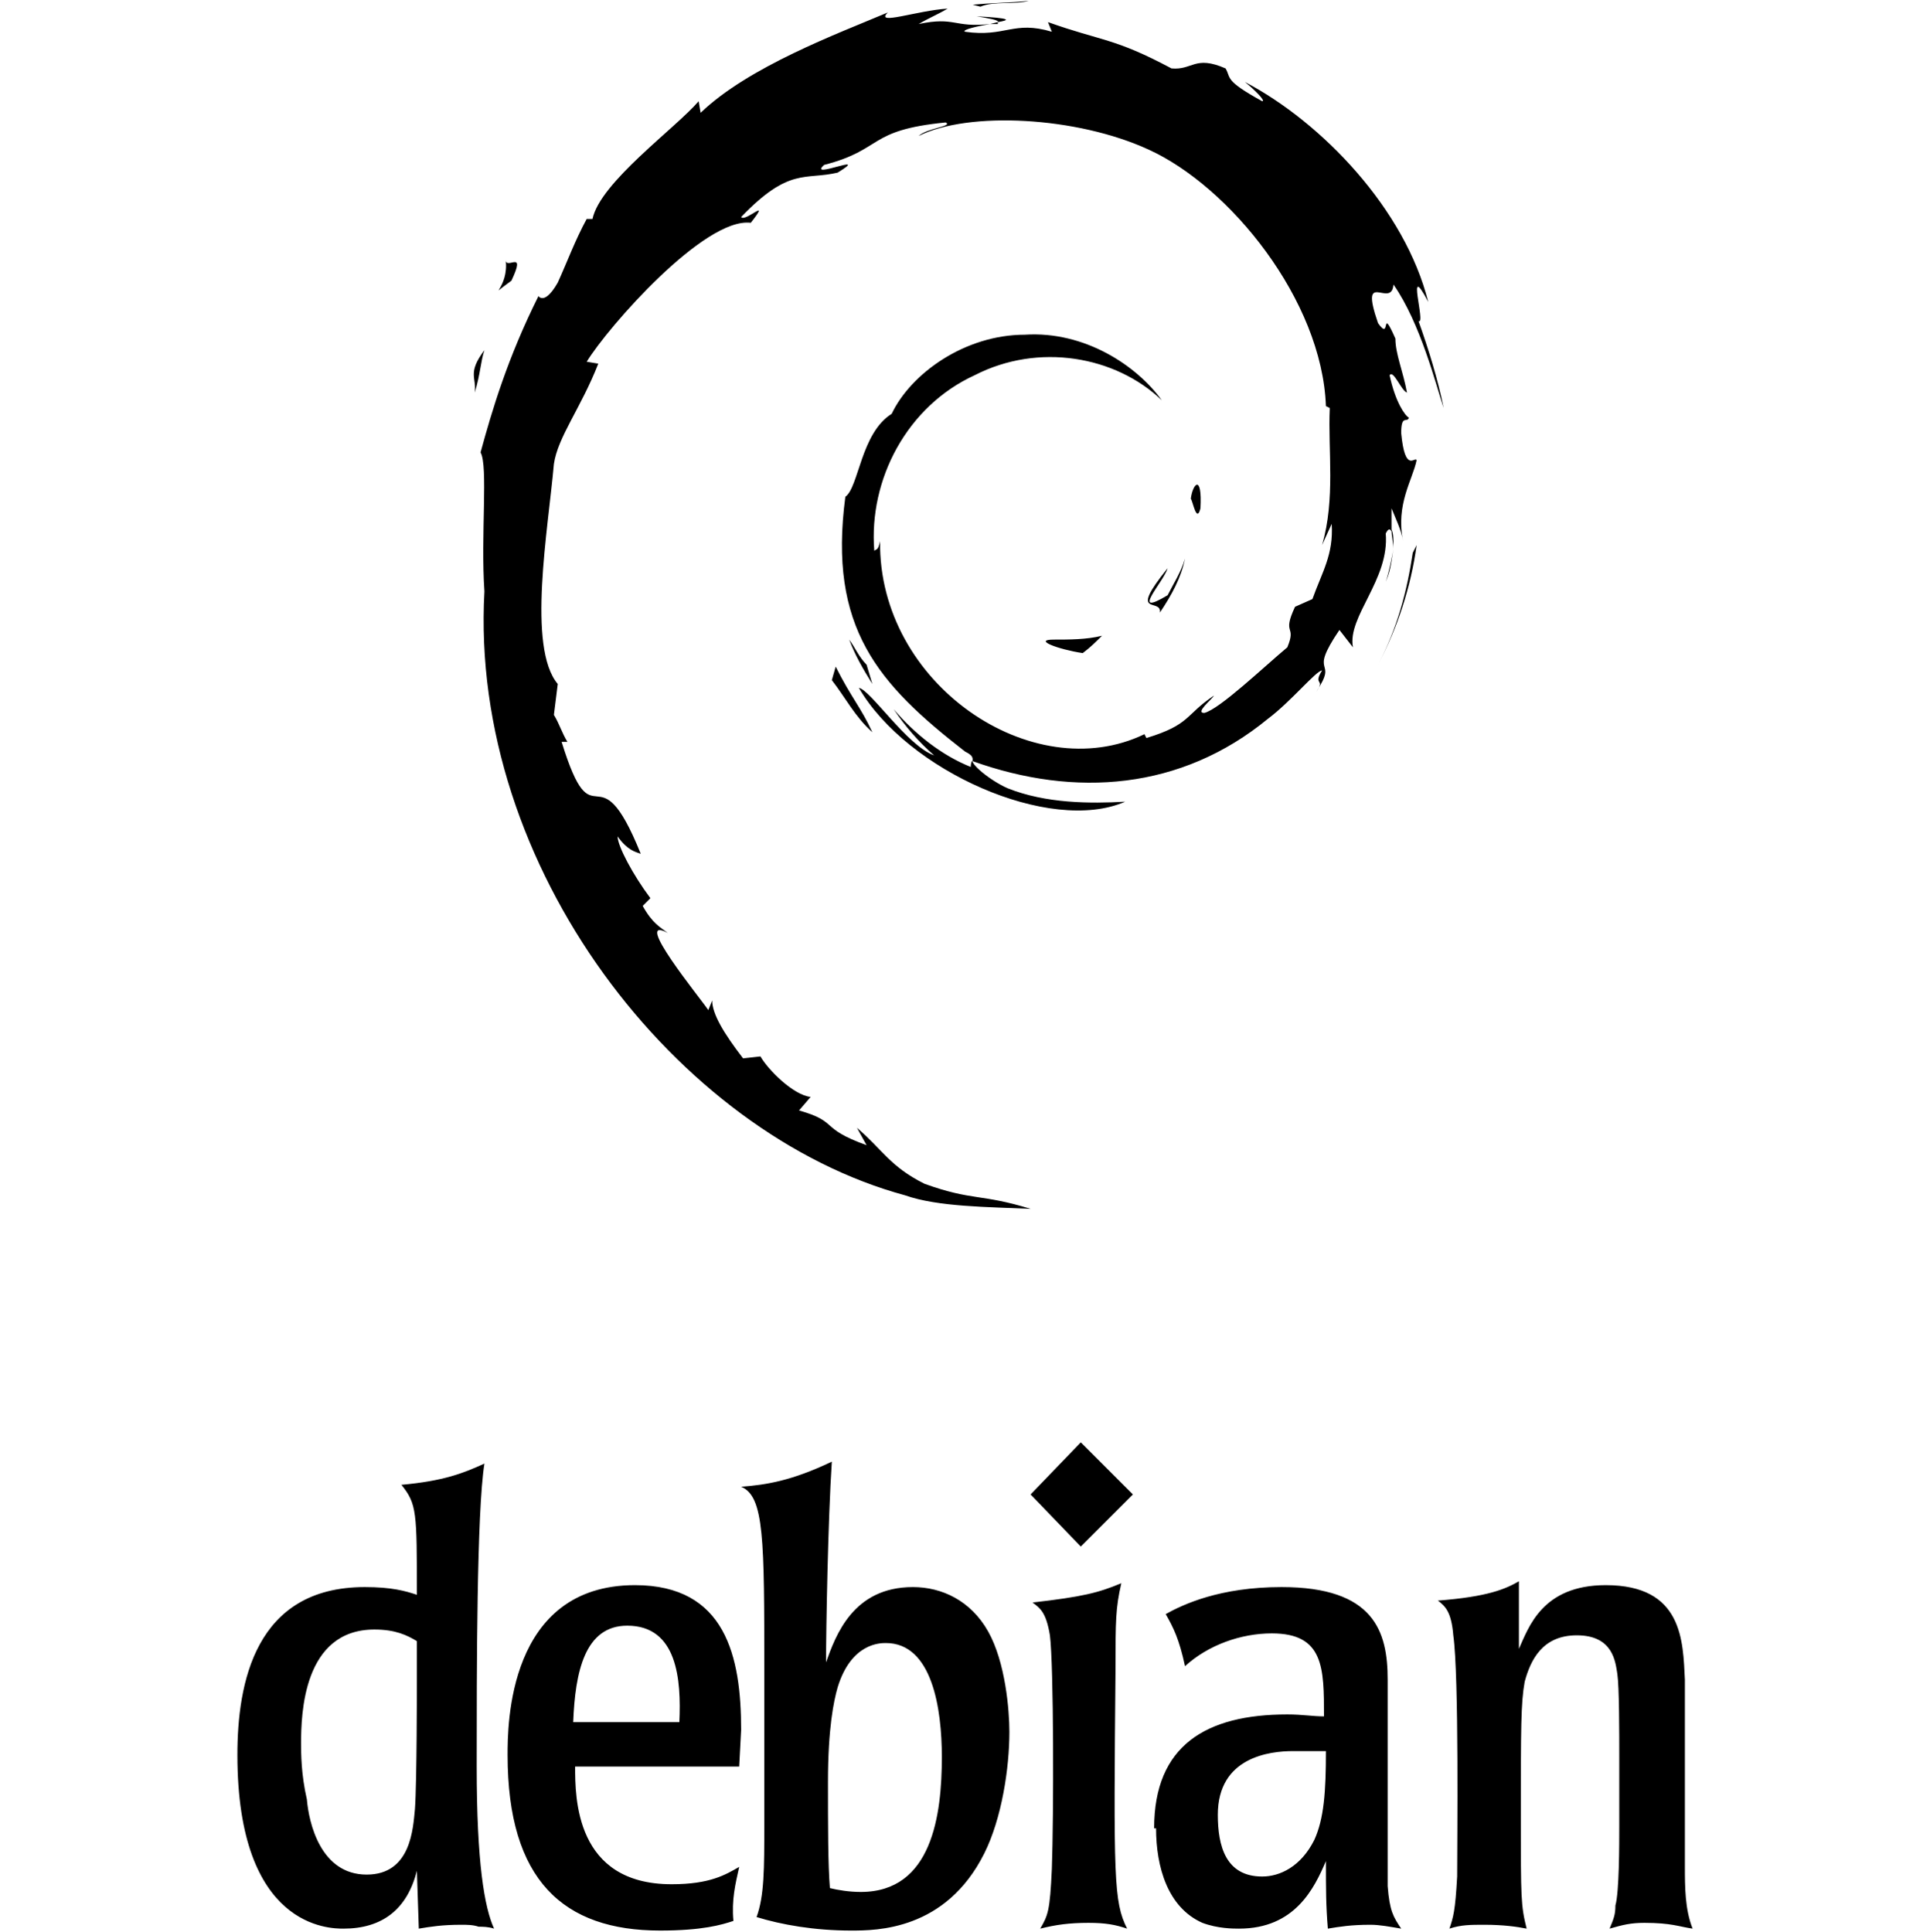 <svg viewBox="0 0 1000 1001.01" xmlns="http://www.w3.org/2000/svg"><path d="m473 822.456c-31 0-40 25-45 39 0-17 1-74 3-104-21 10-34 12-47 13 12 5 12 27 12 96v79c0 23 0 37-4 48 13 4 30 7 49 7 13 0 49 0 69-40 9-18 13-44 13-63 0-11-2-36-11-52s-24-23-39-23zm-27 158c-6 0-12-1-16-2-1-12-1-32-1-55 0-28 3-42 5-49 7-23 22-23 25-23 24 0 29 34 29 59 0 30-5 70-42 70zm88-206 26 27 27-27-27-27zm44 89c0-23 0-30 3-43-12 5-20 7-46 10 4 3 7 5 9 17 2 16 2 93 1 121-1 22-2 24-6 31 8-2 15-3 25-3 9 0 14 1 20 3-7-14-7-26-6-136zm141 73v-66c0-25-7-48-55-48-32 0-51 9-60 14 4 7 7 13 10 27 12-11 29-17 45-17 27 0 27 18 27 43-6 0-11-1-19-1-42 0-69 16-69 59h1c0 20 6 41 24 49 8 3 16 3 19 3 29 0 39-21 45-35 0 15 0 23 1 35 6-1 12-2 22-2 5 0 10 1 16 2-4-6-6-9-7-22zm-38 17c-7 14-18 19-27 19-19 0-23-16-23-32 0-30 27-33 39-33h17c0 21-1 35-6 46zm-173-950c7-3 18-1 25-3-10 1-19 1-29 2zm-243 142c8-17-3-5-3-11 2 15-11 21 3 11zm-14 613c-11 5-21 9-43 11 8 10 8 14 8 57-6-2-13-4-27-4-57 0-66 50-66 87 0 90 48 90 55 90 20 0 33-10 38-30l1 30c6-1 12-2 22-2 3 0 6 0 9 1 2 0 5 0 8 1-5-11-9-34-9-84 0-49 0-132 4-157zm-36 179c-1 10-2 34-25 34-24 0-30-27-31-39-3-13-3-24-3-29 0-15 1-59 38-59 11 0 17 3 22 6v21c0 1 0 52-1 66zm114-116c-66 0-66 73-66 88 0 65 29 91 79 91 22 0 32-3 38-5-1-11 1-19 3-28-7 4-15 9-35 9-50 0-50-45-50-61h85l1-19c0-38-8-75-55-75zm23 71h-55c1-26 6-50 28-50 26 0 28 28 27 50zm-106-689c3-10 3-16 5-22-9 12-4 14-5 22zm203 141c-4-4-6-9-9-13 3 8 7 15 12 23zm277-120c0-10 3-5 4-8-2-1-7-8-10-22 2-3 6 8 9 9-2-11-6-20-6-28-8-18-2 2-9-8-10-29 7-7 8-20 14 20 22 52 26 64-3-15-8-31-13-45 4 2-7-33 5-10-12-48-55-93-95-114 5 4 11 10 9 10-20-11-16-12-19-17-16-7-17 1-28 0-30-16-36-14-64-24l2 5c-20-6-24 3-45 0-2-1 7-3 13-4-19 2-18-4-37 0 5-3 10-5 15-8-16 1-38 9-31 2-26 11-72 28-97 52l-1-6c-12 14-51 42-55 61h-3c-6 11-10 22-15 33-8 14-11 5-10 7-16 32-24 59-30 81 4 7 0 43 2 72-8 143 100 281 218 313 17 6 43 6 65 7-26-8-30-4-55-13-18-9-22-18-35-29l5 9c-25-9-14-12-35-18l6-7c-9-1-22-14-26-21l-9 1c-10-13-16-23-16-30l-2 5c-4-6-40-50-21-40-4-3-8-5-13-14l4-4c-9-12-17-27-17-32 5 7 9 8 12 9-23-57-24-3-41-58h3c-3-5-4-9-7-14l2-16c-16-19-5-80-2-114 2-14 14-29 23-52l-6-1c11-18 61-75 85-72 11-14-3 0-5-3 25-26 33-19 50-23 18-11-16 4-7-4 31-8 22-18 63-22 4 2-10 3-14 7 26-13 82-10 119 7 42 19 90 78 92 133l2 1c-1 22 3 47-4 71l5-11c1 16-5 25-10 39l-9 4c-7 15 1 9-4 21-12 10-35 32-43 34-5 0 4-7 5-9-15 10-12 15-35 22l-1-2c-58 28-138-26-137-100-1 5-2 4-3 5-3-37 17-75 52-91 33-17 73-10 97 13-13-18-40-36-71-34-31 0-59 20-69 41-16 10-17 38-24 43-9 68 17 97 62 132 4 2 4 3 4 5 53 19 108 15 153-22 12-9 25-25 28-25-5 8 2 4-3 11 12-18-5-7 12-32l7 9c-3-16 19-35 17-59 1-2 2-3 3-1v-12c2 5 5 11 6 17-4-19 5-32 7-42-1-2-6 7-8-14zm-295 128c7 9 12 19 21 27-6-13-11-18-19-34zm170-35c6-9 11-18 13-28-2 7-6 13-9 19-20 12-2-7 0-14-21 26-3 15-4 23zm272 650v-97c-1-20-1-49-41-49-33 0-40 22-45 33v-35c-7 4-16 8-42 10 4 3 7 6 8 18 3 21 2 108 2 125-1 18-2 21-4 27 6-2 11-2 18-2 10 0 17 1 22 2-3-12-3-16-3-57 0-47 0-60 2-71 3-11 9-24 27-24 19 0 20 14 21 20 1 7 1 30 1 44v35c0 9 0 34-2 41 0 5-1 7-3 12 7-2 11-3 18-3 14 0 18 2 25 3-4-10-4-22-4-32zm-312-629c4-3 7-6 10-9-8 2-17 2-25 2-11 0 2 5 15 7zm153 6c10-19 17-40 20-62l-2 4c-3 20-8 39-18 58zm-92-81c1-18-4-13-5-5 1 1 3 13 5 5zm100 21c-1 5-2 11-4 17 3-7 3-12 4-17zm-219 113c-15-6-29-17-40-30 6 9 13 17 21 24-14-5-33-34-39-35 25 43 99 76 138 59-18 1-41 1-61-7-9-4-20-13-18-15-1 2-1 3-1 4zm218-123c0 4 1 7 1 10 0-5 0-8-1-10zm-204-263-4 1h4zm-11-3c6 1 12 2 11 3 6-1 8-2-11-3z"/></svg>